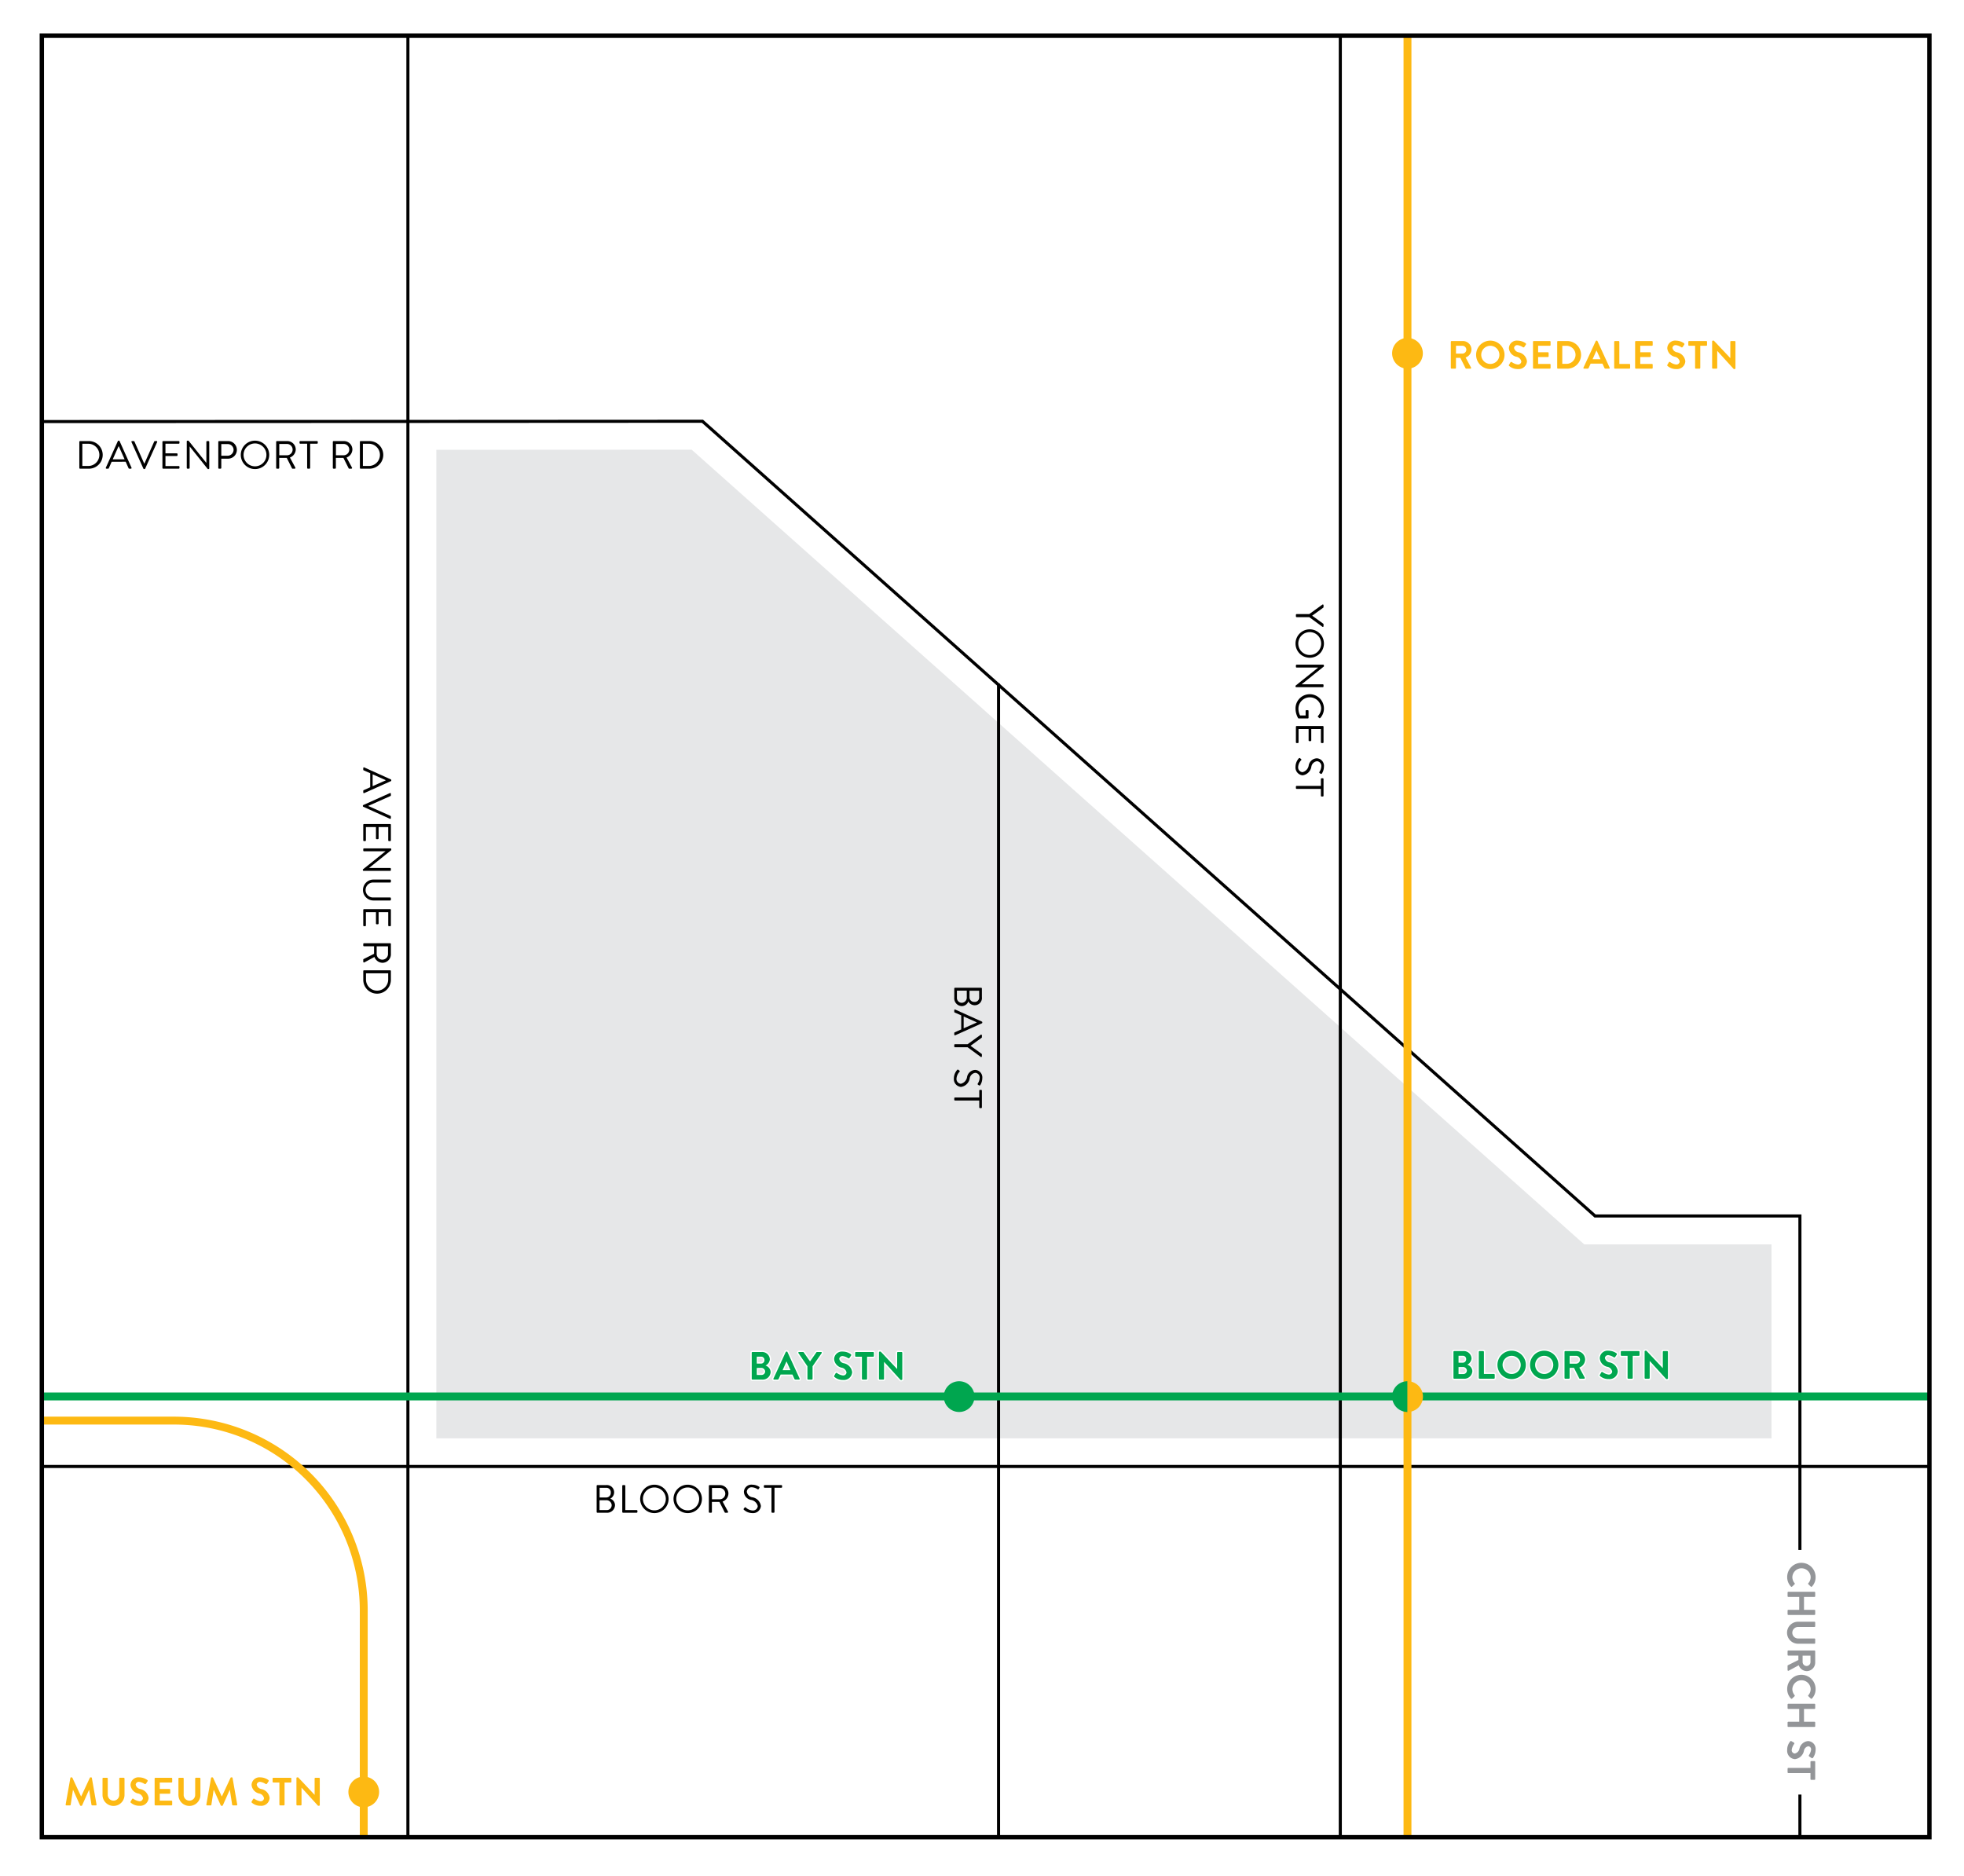 <svg id="823e86db-2738-4c69-b999-295520ead555" data-name="yorkville" xmlns="http://www.w3.org/2000/svg" xmlns:xlink="http://www.w3.org/1999/xlink" viewBox="0 0 224 214"><defs><style>.\32 edfb485-a039-40ec-8b15-306c1fd411a3,.\33 b8cc145-2923-44b0-a7fb-0e39d742f23f,.\38 dddfa35-6047-461f-a999-cd258d070d68,.cab3ea4f-86f7-41fb-9586-389e5b922eaf,.f203fb06-7b7d-41cc-a916-ad9a59d02562,.f319df65-7b91-4a6f-8e8c-93f4fa250690{fill:none;}.\30 1a5b62b-d366-4733-81cd-7bf8fb9e9b95{fill:#e6e7e8;}.\35 e7c2966-ca4b-48b4-b0cc-c192589ae472{clip-path:url(#5678cee5-1990-485c-bd35-c4119616515f);}.\38 dddfa35-6047-461f-a999-cd258d070d68,.f319df65-7b91-4a6f-8e8c-93f4fa250690{stroke:#000;}.\32 edfb485-a039-40ec-8b15-306c1fd411a3,.\38 dddfa35-6047-461f-a999-cd258d070d68,.cab3ea4f-86f7-41fb-9586-389e5b922eaf,.f203fb06-7b7d-41cc-a916-ad9a59d02562{stroke-miterlimit:10;}.\38 dddfa35-6047-461f-a999-cd258d070d68{stroke-width:0.351px;}.baa07198-fb46-4250-9980-29cd0f993d77{fill:#939598;}.f203fb06-7b7d-41cc-a916-ad9a59d02562{stroke:#00a64f;}.cab3ea4f-86f7-41fb-9586-389e5b922eaf,.f203fb06-7b7d-41cc-a916-ad9a59d02562{stroke-width:0.9px;}.cab3ea4f-86f7-41fb-9586-389e5b922eaf{stroke:#fdb913;}.\30 454c92c-88cf-44e2-b02d-95f83ef983bf{fill:#fdb913;}.\39 0b93186-71ae-41d9-9ad7-eaaf9df3e913{fill:#fff;}.\32 edfb485-a039-40ec-8b15-306c1fd411a3{stroke:#fff;stroke-width:0.3px;}.f5ee3cfe-6e9b-4c78-a72f-211c817f0413{fill:#00a64f;}.f319df65-7b91-4a6f-8e8c-93f4fa250690{stroke-width:0.5px;}</style><clipPath id="5678cee5-1990-485c-bd35-c4119616515f"><rect id="a9a4e7f1-4b39-487a-a049-29ea32b453b6" data-name="SVGID" class="3b8cc145-2923-44b0-a7fb-0e39d742f23f" x="4.771" y="4.061" width="215.284" height="205.48"/></clipPath></defs><title>d346-neighbourhood-map-yorkville-01-01</title><polygon class="01a5b62b-d366-4733-81cd-7bf8fb9e9b95" points="49.765 164.052 49.765 51.301 78.884 51.286 180.685 141.924 202.045 141.924 202.045 164.052 49.765 164.052"/><g class="5e7c2966-ca4b-48b4-b0cc-c192589ae472"><polyline class="8dddfa35-6047-461f-a999-cd258d070d68" points="-153.657 9.517 -134.779 9.517 -120.598 4.971 -16.009 4.971 13.412 -1.098 19.618 -1.098"/><path class="baa07198-fb46-4250-9980-29cd0f993d77" d="M21.044-2.295a0.067,0.067,0,0,1,.064-0.068h0.854A1.263,1.263,0,0,1,23.226-1.107,1.265,1.265,0,0,1,21.962.157H21.109A0.067,0.067,0,0,1,21.044.089V-2.295Zm0.875,2.013A0.794,0.794,0,0,0,22.729-1.107a0.794,0.794,0,0,0-.81-0.821H21.508v1.646h0.411Z"/><path class="baa07198-fb46-4250-9980-29cd0f993d77" d="M23.666-2.295a0.071,0.071,0,0,1,.068-0.068h0.342a0.068,0.068,0,0,1,.068.068v1.473a0.518,0.518,0,0,0,.522.547,0.519,0.519,0,0,0,.525-0.544V-2.295a0.069,0.069,0,0,1,.068-0.068H25.603a0.071,0.071,0,0,1,.068.068v1.498A0.989,0.989,0,0,1,24.666.193a0.987,0.987,0,0,1-1.001-.99v-1.498Z"/><path class="baa07198-fb46-4250-9980-29cd0f993d77" d="M26.29-2.295a0.068,0.068,0,0,1,.068-0.068h0.846a0.805,0.805,0,0,1,.807.795,0.81,0.81,0,0,1-.803.811H26.757V0.089a0.071,0.071,0,0,1-.068.068H26.358A0.068,0.068,0,0,1,26.29.089V-2.295Zm0.886,1.098a0.372,0.372,0,0,0,.371-0.375,0.359,0.359,0,0,0-.371-0.349h-0.418v0.724h0.418Z"/><path class="baa07198-fb46-4250-9980-29cd0f993d77" d="M29.533-2.4A1.294,1.294,0,0,1,30.83-1.1,1.288,1.288,0,0,1,29.533.193a1.285,1.285,0,0,1-1.293-1.293A1.291,1.291,0,0,1,29.533-2.4Zm0,2.125A0.83,0.83,0,0,0,30.361-1.1a0.836,0.836,0,0,0-.828-0.832,0.833,0.833,0,0,0-.824.832A0.826,0.826,0,0,0,29.533-.275Z"/><path class="baa07198-fb46-4250-9980-29cd0f993d77" d="M31.3-2.335a0.068,0.068,0,0,1,.068-0.064h0.09l1.498,1.592h0.004v-1.487a0.068,0.068,0,0,1,.068-0.068h0.331a0.071,0.071,0,0,1,.068.068V0.128A0.068,0.068,0,0,1,33.36.193H33.273L31.768-1.46H31.764V0.089a0.068,0.068,0,0,1-.068.068H31.369A0.071,0.071,0,0,1,31.3.089V-2.335Z"/><path class="baa07198-fb46-4250-9980-29cd0f993d77" d="M34.421-1.932H33.871a0.068,0.068,0,0,1-.068-0.068V-2.295a0.068,0.068,0,0,1,.068-0.068h1.573a0.069,0.069,0,0,1,.069.068v0.295a0.069,0.069,0,0,1-.069.068H34.893V0.089a0.071,0.071,0,0,1-.068.068h-0.335A0.071,0.071,0,0,1,34.421.089V-1.932Z"/><path class="baa07198-fb46-4250-9980-29cd0f993d77" d="M36.535-.196l0.13-.223a0.083,0.083,0,0,1,.122-0.025,1.2,1.2,0,0,0,.544.224,0.301,0.301,0,0,0,.328-0.277,0.552,0.552,0,0,0-.457-0.432,0.882,0.882,0,0,1-.678-0.778,0.719,0.719,0,0,1,.811-0.691,1.262,1.262,0,0,1,.72.241,0.09,0.09,0,0,1,.022.119l-0.138.206a0.094,0.094,0,0,1-.126.043,1.176,1.176,0,0,0-.5-0.198,0.288,0.288,0,0,0-.317.252,0.508,0.508,0,0,0,.426.403,0.948,0.948,0,0,1,.752.814A0.761,0.761,0,0,1,37.345.193a1.155,1.155,0,0,1-.792-0.281A0.071,0.071,0,0,1,36.535-.196Z"/><path class="baa07198-fb46-4250-9980-29cd0f993d77" d="M38.972-1.932H38.421A0.068,0.068,0,0,1,38.353-2V-2.295a0.068,0.068,0,0,1,.068-0.068H39.995a0.069,0.069,0,0,1,.069.068v0.295a0.069,0.069,0,0,1-.069.068H39.444V0.089a0.071,0.071,0,0,1-.068.068h-0.335A0.071,0.071,0,0,1,38.972.089V-1.932Z"/><polyline class="8dddfa35-6047-461f-a999-cd258d070d68" points="46.523 -48.812 46.523 85.773 46.523 113.973 46.523 223.298"/><polyline class="8dddfa35-6047-461f-a999-cd258d070d68" points="152.867 -208.726 152.867 67.974 152.867 91.596 152.865 223.298"/></g><path d="M149.32,70.042l1.503-1.085a0.083,0.083,0,0,1,.13.072v0.212a0.093,0.093,0,0,1-.04.071l-1.256.909,1.256,0.91a0.093,0.093,0,0,1,.04.071v0.212a0.083,0.083,0,0,1-.13.072l-1.499-1.099h-1.436a0.089,0.089,0,0,1-.086-0.086v-0.175a0.086,0.086,0,0,1,.086-0.086h1.432Z"/><path d="M150.998,73.394a1.62,1.62,0,1,1-1.625-1.616A1.617,1.617,0,0,1,150.998,73.394Zm-2.926,0a1.306,1.306,0,1,0,1.301-1.301A1.309,1.309,0,0,0,148.072,73.394Z"/><path d="M150.917,75.81a0.084,0.084,0,0,1,.08.086v0.112l-2.529,2.03v0.009h2.399a0.085,0.085,0,0,1,.085.086v0.157a0.088,0.088,0,0,1-.085.085h-3.029a0.084,0.084,0,0,1-.081-0.085V78.21l2.579-2.066V76.139h-2.448a0.086,0.086,0,0,1-.086-0.086V75.896a0.089,0.089,0,0,1,.086-0.086h3.029Z"/><path d="M150.998,80.797a1.581,1.581,0,0,1-.418,1.09,0.088,0.088,0,0,1-.126.004c-0.04-.04-0.085-0.09-0.126-0.126-0.045-.04-0.041-0.067.004-0.117a1.364,1.364,0,0,0,.352-0.855,1.297,1.297,0,0,0-2.593,0,1.7,1.7,0,0,0,.188.811h0.631V81.085a0.082,0.082,0,0,1,.081-0.086h0.167a0.083,0.083,0,0,1,.085.086v0.778a0.084,0.084,0,0,1-.085.081h-1.031a0.113,0.113,0,0,1-.072-0.035,2.228,2.228,0,0,1-.297-1.112A1.62,1.62,0,1,1,150.998,80.797Z"/><path d="M150.868,82.803a0.085,0.085,0,0,1,.085.086v1.773a0.084,0.084,0,0,1-.085.085h-0.13a0.085,0.085,0,0,1-.086-0.085V83.15H149.553v1.292a0.089,0.089,0,0,1-.085.086h-0.131a0.086,0.086,0,0,1-.086-0.086V83.15H148.104v1.513a0.085,0.085,0,0,1-.086.085h-0.13a0.085,0.085,0,0,1-.086-0.085V82.889a0.086,0.086,0,0,1,.086-0.086h2.979Z"/><path d="M148.275,86.479c0.027,0.022.059,0.045,0.086,0.067,0.059,0.045.094,0.095,0.04,0.157a1.247,1.247,0,0,0-.343.761,0.544,0.544,0,0,0,.496.604,0.94,0.94,0,0,0,.711-0.788,0.98,0.98,0,0,1,.932-0.792,0.856,0.856,0,0,1,.801.959,1.479,1.479,0,0,1-.229.77,0.101,0.101,0,0,1-.153.027c-0.027-.019-0.059-0.036-0.085-0.055a0.101,0.101,0,0,1-.041-0.157,1.266,1.266,0,0,0,.207-0.59,0.538,0.538,0,0,0-.495-0.621,0.75,0.75,0,0,0-.635.607,1.171,1.171,0,0,1-.999,1,0.895,0.895,0,0,1-.811-0.973,1.465,1.465,0,0,1,.365-0.95A0.098,0.098,0,0,1,148.275,86.479Z"/><path d="M150.652,89.633v-0.783a0.085,0.085,0,0,1,.086-0.085h0.13a0.085,0.085,0,0,1,.085.085v1.909a0.084,0.084,0,0,1-.085.085h-0.13a0.085,0.085,0,0,1-.086-0.085v-0.783h-2.764a0.089,0.089,0,0,1-.086-0.086v-0.171a0.089,0.089,0,0,1,.086-0.086h2.764Z"/><g class="5e7c2966-ca4b-48b4-b0cc-c192589ae472"><polyline class="8dddfa35-6047-461f-a999-cd258d070d68" points="-134.178 167.257 66.293 167.257 89.392 167.257 332.992 167.257"/></g><path d="M68.05,169.466a0.086,0.086,0,0,1,.086-0.085h0.985a0.824,0.824,0,0,1,.481,1.548,0.796,0.796,0,0,1,.541.734,0.893,0.893,0,0,1-.981.869H68.136a0.086,0.086,0,0,1-.086-0.085v-2.98Zm1.148,2.764a0.554,0.554,0,0,0,.566-0.571,0.597,0.597,0,0,0-.644-0.554H68.379v1.125H69.199Zm-0.077-1.436a0.521,0.521,0,0,0,.54-0.563,0.499,0.499,0,0,0-.54-0.54h-0.733v1.103h0.733Z"/><path d="M70.971,169.466a0.086,0.086,0,0,1,.086-0.085h0.175a0.088,0.088,0,0,1,.086.085v2.764h1.297a0.086,0.086,0,0,1,.085.086v0.13a0.085,0.085,0,0,1-.085.085H71.057a0.086,0.086,0,0,1-.086-0.085v-2.98Z"/><path d="M74.63,169.336a1.62,1.62,0,1,1-1.616,1.625A1.617,1.617,0,0,1,74.63,169.336Zm0,2.926a1.305,1.305,0,1,0-1.301-1.301A1.309,1.309,0,0,0,74.63,172.262Z"/><path d="M78.432,169.336a1.62,1.62,0,1,1-1.616,1.625A1.617,1.617,0,0,1,78.432,169.336Zm0,2.926a1.305,1.305,0,1,0-1.301-1.301A1.309,1.309,0,0,0,78.432,172.262Z"/><path d="M80.848,169.466a0.086,0.086,0,0,1,.086-0.085h1.166a0.967,0.967,0,0,1,.98.959,1.005,1.005,0,0,1-.666.918l0.617,1.144a0.085,0.085,0,0,1-.077.13H82.725a0.076,0.076,0,0,1-.071-0.041l-0.6-1.193H81.195v1.148a0.088,0.088,0,0,1-.086.085h-0.175a0.086,0.086,0,0,1-.086-0.085v-2.98Zm1.229,1.535a0.646,0.646,0,1,0,0-1.292h-0.874v1.292h0.874Z"/><path d="M84.835,172.059c0.022-.027.045-0.059,0.067-0.085,0.045-.059.095-0.095,0.157-0.041a1.244,1.244,0,0,0,.761.342,0.543,0.543,0,0,0,.604-0.496,0.94,0.94,0,0,0-.788-0.711,0.98,0.98,0,0,1-.792-0.932,0.857,0.857,0,0,1,.959-0.801,1.474,1.474,0,0,1,.77.229,0.1,0.1,0,0,1,.027.153c-0.019.027-.036,0.059-0.055,0.085a0.101,0.101,0,0,1-.157.041,1.266,1.266,0,0,0-.59-0.207,0.537,0.537,0,0,0-.621.495,0.75,0.75,0,0,0,.607.635,1.171,1.171,0,0,1,1,1,0.895,0.895,0,0,1-.973.81,1.468,1.468,0,0,1-.95-0.365A0.099,0.099,0,0,1,84.835,172.059Z"/><path d="M87.99,169.683h-0.783a0.086,0.086,0,0,1-.085-0.086v-0.13a0.085,0.085,0,0,1,.085-0.085H89.116a0.085,0.085,0,0,1,.085.085v0.13a0.085,0.085,0,0,1-.085.086h-0.783v2.764a0.089,0.089,0,0,1-.086.085h-0.171a0.089,0.089,0,0,1-.086-0.085v-2.764Z"/><g class="5e7c2966-ca4b-48b4-b0cc-c192589ae472"><line class="8dddfa35-6047-461f-a999-cd258d070d68" x1="205.285" y1="204.674" x2="205.285" y2="223.298"/><polyline class="8dddfa35-6047-461f-a999-cd258d070d68" points="-106.193 -43.479 -55.792 -43.479 -37.814 -13.893 -33.207 -13.96 -33.207 4.97 4.199 48.08 7.393 48.079 43.593 48.065 80.117 48.046 181.919 138.684 205.285 138.684 205.285 176.774"/></g><path d="M9.048,50.391a0.085,0.085,0,0,1,.081-0.085h1.009a1.575,1.575,0,1,1,0,3.151H9.129a0.085,0.085,0,0,1-.081-0.085v-2.98Zm1.018,2.755a1.267,1.267,0,1,0,0-2.534H9.39v2.534h0.676Z"/><path d="M12.073,53.339l1.368-3.029a0.081,0.081,0,0,1,.076-0.049H13.562a0.082,0.082,0,0,1,.077.049l1.359,3.029a0.08,0.08,0,0,1-.077.117H14.742a0.082,0.082,0,0,1-.076-0.049l-0.333-.743H12.734l-0.328.743a0.083,0.083,0,0,1-.077.049H12.149A0.079,0.079,0,0,1,12.073,53.339Zm2.138-.954c-0.221-.491-0.437-0.986-0.657-1.477H13.517l-0.657,1.477h1.351Z"/><path d="M14.997,50.423a0.08,0.08,0,0,1,.077-0.117h0.18a0.082,0.082,0,0,1,.076.049l1.121,2.521h0.019l1.12-2.521a0.089,0.089,0,0,1,.077-0.049h0.18a0.079,0.079,0,0,1,.076.117l-1.368,3.029a0.085,0.085,0,0,1-.076.049H16.433a0.092,0.092,0,0,1-.077-0.049Z"/><path d="M18.525,50.391a0.086,0.086,0,0,1,.086-0.085h1.773a0.085,0.085,0,0,1,.085.085v0.13a0.085,0.085,0,0,1-.085.086h-1.513v1.098h1.292a0.089,0.089,0,0,1,.086.085V51.921a0.086,0.086,0,0,1-.086.086h-1.292v1.147h1.513a0.085,0.085,0,0,1,.085.085v0.131a0.085,0.085,0,0,1-.085.085H18.611a0.086,0.086,0,0,1-.086-0.085v-2.98Z"/><path d="M21.301,50.341a0.085,0.085,0,0,1,.086-0.081h0.112l2.03,2.53h0.009V50.391a0.086,0.086,0,0,1,.086-0.085h0.157a0.088,0.088,0,0,1,.085.085v3.029a0.084,0.084,0,0,1-.085.081H23.701L21.634,50.922H21.63v2.449a0.086,0.086,0,0,1-.086.085H21.387a0.089,0.089,0,0,1-.086-0.085v-3.029Z"/><path d="M24.897,50.391a0.086,0.086,0,0,1,.086-0.085H25.977a1.004,1.004,0,1,1,.005,2.007H25.239v1.058a0.088,0.088,0,0,1-.085.085h-0.171a0.086,0.086,0,0,1-.086-0.085v-2.98Zm1.058,1.589a0.688,0.688,0,0,0,.685-0.688,0.665,0.665,0,0,0-.685-0.644H25.239v1.333h0.716Z"/><path d="M29.079,50.26a1.62,1.62,0,1,1-1.616,1.625A1.617,1.617,0,0,1,29.079,50.26Zm0,2.926A1.305,1.305,0,1,0,27.778,51.885,1.309,1.309,0,0,0,29.079,53.186Z"/><path d="M31.499,50.391a0.086,0.086,0,0,1,.086-0.085h1.166a0.967,0.967,0,0,1,.98.959,1.005,1.005,0,0,1-.666.918l0.617,1.144a0.085,0.085,0,0,1-.077.13H33.375a0.076,0.076,0,0,1-.071-0.041L32.705,52.223H31.845v1.148a0.088,0.088,0,0,1-.086.085h-0.175a0.086,0.086,0,0,1-.086-0.085v-2.98ZM32.728,51.926a0.646,0.646,0,1,0,0-1.292H31.854v1.292h0.874Z"/><path d="M35.031,50.607h-0.783a0.086,0.086,0,0,1-.085-0.086V50.391a0.085,0.085,0,0,1,.085-0.085h1.909a0.085,0.085,0,0,1,.085.085v0.13a0.085,0.085,0,0,1-.085.086h-0.783v2.764a0.089,0.089,0,0,1-.086.085h-0.171a0.089,0.089,0,0,1-.086-0.085V50.607Z"/><path d="M37.96,50.391a0.086,0.086,0,0,1,.086-0.085h1.166a0.967,0.967,0,0,1,.98.959,1.005,1.005,0,0,1-.666.918L40.144,53.326a0.085,0.085,0,0,1-.077.13H39.837a0.076,0.076,0,0,1-.071-0.041L39.166,52.223H38.307v1.148a0.088,0.088,0,0,1-.085.085H38.046a0.086,0.086,0,0,1-.086-0.085v-2.98Zm1.229,1.535a0.646,0.646,0,1,0,0-1.292h-0.874v1.292h0.874Z"/><path d="M41.047,50.391a0.085,0.085,0,0,1,.081-0.085h1.009a1.575,1.575,0,1,1,0,3.151H41.128a0.085,0.085,0,0,1-.081-0.085v-2.98Zm1.018,2.755a1.267,1.267,0,1,0,0-2.534H41.389v2.534h0.676Z"/><g class="5e7c2966-ca4b-48b4-b0cc-c192589ae472"><polyline class="8dddfa35-6047-461f-a999-cd258d070d68" points="113.888 77.967 113.888 110.623 113.888 127.374 113.888 223.298"/></g><path d="M111.903,112.659a0.085,0.085,0,0,1,.085.086v0.985a0.824,0.824,0,0,1-1.548.481,0.795,0.795,0,0,1-.733.541,0.893,0.893,0,0,1-.869-0.981v-1.026a0.086,0.086,0,0,1,.086-0.086h2.979Zm-2.764,1.148a0.554,0.554,0,0,0,.571.566,0.596,0.596,0,0,0,.554-0.644v-0.742h-1.125v0.819Zm1.436-.077a0.521,0.521,0,0,0,.563.54,0.498,0.498,0,0,0,.539-0.54v-0.733h-1.103v0.733Z"/><path d="M108.955,115.148l3.029,1.368a0.08,0.08,0,0,1,.049.076v0.045a0.08,0.08,0,0,1-.049.077l-3.029,1.359a0.08,0.08,0,0,1-.117-0.077V117.817a0.084,0.084,0,0,1,.049-0.076l0.743-.333v-1.599l-0.743-.328a0.084,0.084,0,0,1-.049-0.077v-0.18A0.079,0.079,0,0,1,108.955,115.148Zm0.954,2.138c0.491-.221.985-0.437,1.477-0.657v-0.036l-1.477-.657v1.351Z"/><path d="M110.355,119.098l1.503-1.085a0.083,0.083,0,0,1,.13.072v0.212a0.093,0.093,0,0,1-.04.071l-1.256.909,1.256,0.91a0.093,0.093,0,0,1,.04.071v0.212a0.083,0.083,0,0,1-.13.072l-1.499-1.099h-1.436a0.089,0.089,0,0,1-.086-0.086v-0.175a0.086,0.086,0,0,1,.086-0.086H110.355Z"/><path d="M109.31,122.019c0.027,0.022.059,0.045,0.086,0.067,0.059,0.045.094,0.095,0.04,0.157a1.247,1.247,0,0,0-.343.761,0.544,0.544,0,0,0,.496.604,0.94,0.94,0,0,0,.711-0.788,0.98,0.98,0,0,1,.932-0.792,0.856,0.856,0,0,1,.801.959,1.479,1.479,0,0,1-.229.77,0.101,0.101,0,0,1-.153.027c-0.027-.019-0.059-0.036-0.085-0.055a0.101,0.101,0,0,1-.041-0.157,1.266,1.266,0,0,0,.207-0.59,0.538,0.538,0,0,0-.495-0.621,0.75,0.75,0,0,0-.635.607,1.171,1.171,0,0,1-.999,1,0.895,0.895,0,0,1-.811-0.973,1.465,1.465,0,0,1,.365-0.95A0.098,0.098,0,0,1,109.31,122.019Z"/><path d="M111.687,125.173v-0.783a0.085,0.085,0,0,1,.086-0.085h0.13a0.085,0.085,0,0,1,.085.085v1.909a0.084,0.084,0,0,1-.085.085h-0.13a0.085,0.085,0,0,1-.086-0.085v-0.783h-2.764a0.089,0.089,0,0,1-.086-0.086v-0.171a0.089,0.089,0,0,1,.086-0.086H111.687Z"/><path d="M41.548,87.528l3.029,1.368a0.081,0.081,0,0,1,.049.076v0.045a0.082,0.082,0,0,1-.049.077l-3.029,1.359a0.08,0.08,0,0,1-.117-0.077V90.197A0.082,0.082,0,0,1,41.48,90.121l0.743-.333V88.189L41.48,87.861a0.083,0.083,0,0,1-.049-0.077V87.604A0.079,0.079,0,0,1,41.548,87.528Zm0.953,2.138c0.491-.221.986-0.437,1.477-0.657V88.972l-1.477-.657v1.351Z"/><path d="M44.464,90.457a0.08,0.08,0,0,1,.117.077v0.18a0.084,0.084,0,0,1-.049.076L42.011,91.911v0.019l2.521,1.12a0.09,0.09,0,0,1,.049.077v0.18a0.079,0.079,0,0,1-.117.076L41.435,92.014a0.084,0.084,0,0,1-.049-0.076V91.893a0.09,0.09,0,0,1,.049-0.077Z"/><path d="M44.496,93.985a0.086,0.086,0,0,1,.086.086v1.773a0.085,0.085,0,0,1-.086.085H44.366a0.085,0.085,0,0,1-.086-0.085v-1.513H43.181v1.292a0.089,0.089,0,0,1-.085.086H42.966a0.085,0.085,0,0,1-.086-0.086v-1.292H41.732v1.513a0.084,0.084,0,0,1-.085.085H41.516a0.084,0.084,0,0,1-.085-0.085V94.071a0.085,0.085,0,0,1,.085-0.086h2.979Z"/><path d="M44.545,96.761a0.084,0.084,0,0,1,.081.086v0.112l-2.529,2.03v0.009h2.398a0.086,0.086,0,0,1,.086.086v0.157a0.089,0.089,0,0,1-.086.086h-3.029a0.084,0.084,0,0,1-.08-0.086V99.161l2.578-2.066V97.09H41.516a0.085,0.085,0,0,1-.085-0.086V96.847a0.089,0.089,0,0,1,.085-0.086h3.029Z"/><path d="M44.496,100.317a0.089,0.089,0,0,1,.086.085v0.171a0.086,0.086,0,0,1-.086.086h-1.877a0.853,0.853,0,1,0-.009,1.701h1.886a0.086,0.086,0,0,1,.086.086v0.171a0.089,0.089,0,0,1-.086.086h-1.904a1.193,1.193,0,1,1,0-2.386h1.904Z"/><path d="M44.496,103.691a0.086,0.086,0,0,1,.086.086v1.773a0.085,0.085,0,0,1-.086.085H44.366a0.085,0.085,0,0,1-.086-0.085v-1.513H43.181v1.292a0.089,0.089,0,0,1-.085.086H42.966a0.085,0.085,0,0,1-.086-0.086v-1.292H41.732v1.513a0.084,0.084,0,0,1-.085.085H41.516a0.084,0.084,0,0,1-.085-0.085V103.777a0.085,0.085,0,0,1,.085-0.086h2.979Z"/><path d="M44.496,107.579a0.086,0.086,0,0,1,.086.086v1.166a0.967,0.967,0,0,1-.959.98,1.005,1.005,0,0,1-.918-0.666l-1.144.617a0.085,0.085,0,0,1-.13-0.077v-0.229a0.075,0.075,0,0,1,.04-0.071l1.192-.6v-0.859H41.516a0.088,0.088,0,0,1-.085-0.086v-0.175a0.085,0.085,0,0,1,.085-0.086h2.979Zm-1.535,1.229a0.646,0.646,0,1,0,1.293,0v-0.874h-1.293v0.874Z"/><path d="M44.496,110.666a0.085,0.085,0,0,1,.086.081v1.009a1.575,1.575,0,1,1-3.15,0v-1.009a0.084,0.084,0,0,1,.085-0.081h2.979Zm-2.754,1.018a1.267,1.267,0,1,0,2.533,0v-0.676h-2.533v0.676Z"/><path class="baa07198-fb46-4250-9980-29cd0f993d77" d="M207.074,179.865a1.529,1.529,0,0,1-.418,1.09,0.085,0.085,0,0,1-.127.004l-0.283-.274a0.072,0.072,0,0,1,0-.112,1.069,1.069,0,0,0,.266-0.693,1.045,1.045,0,0,0-2.089.005,1.08,1.08,0,0,0,.257.688,0.083,0.083,0,0,1,0,.112l-0.288.279a0.086,0.086,0,0,1-.122-0.005,1.543,1.543,0,0,1-.436-1.094A1.62,1.62,0,1,1,207.074,179.865Z"/><path class="baa07198-fb46-4250-9980-29cd0f993d77" d="M206.943,181.548a0.089,0.089,0,0,1,.086.086v0.419a0.086,0.086,0,0,1-.086.085h-1.192v1.468h1.192a0.086,0.086,0,0,1,.086.086v0.414a0.089,0.089,0,0,1-.086.085h-2.979a0.088,0.088,0,0,1-.085-0.085v-0.414a0.085,0.085,0,0,1,.085-0.086h1.243v-1.468h-1.243a0.085,0.085,0,0,1-.085-0.085v-0.419a0.089,0.089,0,0,1,.085-0.086h2.979Z"/><path class="baa07198-fb46-4250-9980-29cd0f993d77" d="M206.943,184.963a0.089,0.089,0,0,1,.086.086v0.428a0.085,0.085,0,0,1-.086.085H205.102a0.656,0.656,0,1,0-.005,1.311h1.846a0.086,0.086,0,0,1,.086.085v0.428a0.089,0.089,0,0,1-.086.086h-1.872a1.254,1.254,0,0,1,0-2.508h1.872Z"/><path class="baa07198-fb46-4250-9980-29cd0f993d77" d="M206.943,188.243a0.086,0.086,0,0,1,.086.086v1.287a0.975,0.975,0,0,1-.968.981,0.994,0.994,0,0,1-.909-0.666l-1.144.616a0.084,0.084,0,0,1-.13-0.076v-0.473a0.078,0.078,0,0,1,.04-0.072l1.192-.599v-0.499h-1.147a0.089,0.089,0,0,1-.085-0.086v-0.414a0.085,0.085,0,0,1,.085-0.086h2.979Zm-1.35,1.324a0.458,0.458,0,0,0,.459.445,0.448,0.448,0,0,0,.437-0.445v-0.734h-0.896V189.567Z"/><path class="baa07198-fb46-4250-9980-29cd0f993d77" d="M207.074,192.635a1.529,1.529,0,0,1-.418,1.09,0.085,0.085,0,0,1-.127.004l-0.283-.274a0.072,0.072,0,0,1,0-.112,1.069,1.069,0,0,0,.266-0.693,1.045,1.045,0,0,0-2.089.005,1.08,1.08,0,0,0,.257.688,0.083,0.083,0,0,1,0,.112l-0.288.279a0.086,0.086,0,0,1-.122-0.005,1.543,1.543,0,0,1-.436-1.094A1.62,1.62,0,1,1,207.074,192.635Z"/><path class="baa07198-fb46-4250-9980-29cd0f993d77" d="M206.943,194.318a0.089,0.089,0,0,1,.086.086v0.419a0.086,0.086,0,0,1-.086.085h-1.192v1.468h1.192a0.086,0.086,0,0,1,.086.086v0.414a0.089,0.089,0,0,1-.086.085h-2.979a0.088,0.088,0,0,1-.085-0.085v-0.414a0.085,0.085,0,0,1,.085-0.086h1.243v-1.468h-1.243a0.085,0.085,0,0,1-.085-0.085V194.404a0.089,0.089,0,0,1,.085-0.086h2.979Z"/><path class="baa07198-fb46-4250-9980-29cd0f993d77" d="M204.319,198.589l0.279,0.162a0.105,0.105,0,0,1,.032.153,1.491,1.491,0,0,0-.279.68,0.376,0.376,0,0,0,.346.41,0.69,0.69,0,0,0,.541-0.572,1.099,1.099,0,0,1,.972-0.846,0.898,0.898,0,0,1,.864,1.013,1.598,1.598,0,0,1-.301.9,0.112,0.112,0,0,1-.149.026l-0.257-.171a0.118,0.118,0,0,1-.054-0.157,1.482,1.482,0,0,0,.247-0.626,0.358,0.358,0,0,0-.314-0.396,0.634,0.634,0,0,0-.504.531,1.188,1.188,0,0,1-1.018.941,0.951,0.951,0,0,1-.891-1.035,1.45,1.45,0,0,1,.351-0.99A0.089,0.089,0,0,1,204.319,198.589Z"/><path class="baa07198-fb46-4250-9980-29cd0f993d77" d="M206.489,201.635v-0.688a0.085,0.085,0,0,1,.085-0.086h0.369a0.086,0.086,0,0,1,.086.086v1.967a0.086,0.086,0,0,1-.086.085H206.574a0.085,0.085,0,0,1-.085-0.085v-0.688h-2.525a0.089,0.089,0,0,1-.085-0.086v-0.419a0.088,0.088,0,0,1,.085-0.085h2.525Z"/><g class="5e7c2966-ca4b-48b4-b0cc-c192589ae472"><line class="f203fb06-7b7d-41cc-a916-ad9a59d02562" x1="-434.707" y1="159.269" x2="333.293" y2="159.269"/><path class="cab3ea4f-86f7-41fb-9586-389e5b922eaf" d="M-159.509-208.726v38.404a21.631,21.631,0,0,0,21.6,21.574l17.076-.02a21.632,21.632,0,0,1,21.6,21.574v267.619a21.664,21.664,0,0,0,21.6,21.6h97.52a21.663,21.663,0,0,1,21.6,21.6v39.673"/></g><g class="5e7c2966-ca4b-48b4-b0cc-c192589ae472"><line class="cab3ea4f-86f7-41fb-9586-389e5b922eaf" x1="160.528" y1="-208.726" x2="160.527" y2="223.298"/></g><path class="0454c92c-88cf-44e2-b02d-95f83ef983bf" d="M8.025,202.784a0.076,0.076,0,0,1,.081-0.067H8.178a0.082,0.082,0,0,1,.076.045l0.99,2.125H9.258l0.99-2.125a0.078,0.078,0,0,1,.076-0.045h0.072a0.076,0.076,0,0,1,.081.067l0.531,3.025a0.078,0.078,0,0,1-.081.104H10.519a0.098,0.098,0,0,1-.086-0.067l-0.266-1.706H10.154l-0.787,1.769a0.078,0.078,0,0,1-.077.049H9.208a0.081,0.081,0,0,1-.076-0.049l-0.797-1.769H8.322L8.061,205.845a0.088,0.088,0,0,1-.081.067H7.575a0.083,0.083,0,0,1-.086-0.104Z"/><path class="0454c92c-88cf-44e2-b02d-95f83ef983bf" d="M11.692,202.847a0.089,0.089,0,0,1,.086-0.085h0.428a0.085,0.085,0,0,1,.085.085v1.841a0.656,0.656,0,1,0,1.311.004v-1.846a0.085,0.085,0,0,1,.085-0.085h0.428a0.089,0.089,0,0,1,.086.085v1.873a1.254,1.254,0,0,1-2.508,0v-1.873Z"/><path class="0454c92c-88cf-44e2-b02d-95f83ef983bf" d="M14.9,205.471l0.162-.279a0.105,0.105,0,0,1,.153-0.032,1.491,1.491,0,0,0,.68.279,0.376,0.376,0,0,0,.41-0.347,0.69,0.69,0,0,0-.572-0.54,1.1,1.1,0,0,1-.846-0.972,0.899,0.899,0,0,1,1.013-.864,1.59,1.59,0,0,1,.9.301,0.111,0.111,0,0,1,.026.149l-0.171.256a0.118,0.118,0,0,1-.157.054,1.481,1.481,0,0,0-.626-0.248,0.359,0.359,0,0,0-.396.315,0.633,0.633,0,0,0,.531.504,1.188,1.188,0,0,1,.941,1.018,0.951,0.951,0,0,1-1.035.891,1.447,1.447,0,0,1-.99-0.351A0.089,0.089,0,0,1,14.9,205.471Z"/><path class="0454c92c-88cf-44e2-b02d-95f83ef983bf" d="M17.636,202.847a0.086,0.086,0,0,1,.086-0.085h1.832a0.086,0.086,0,0,1,.086.085V203.216a0.086,0.086,0,0,1-.086.085h-1.332v0.738h1.111a0.089,0.089,0,0,1,.086.085v0.374a0.086,0.086,0,0,1-.086.085H18.222v0.788h1.332a0.086,0.086,0,0,1,.086.085v0.369a0.086,0.086,0,0,1-.086.085h-1.832a0.086,0.086,0,0,1-.086-0.085v-2.98Z"/><path class="0454c92c-88cf-44e2-b02d-95f83ef983bf" d="M20.35,202.847a0.089,0.089,0,0,1,.086-0.085h0.428a0.085,0.085,0,0,1,.085.085v1.841a0.656,0.656,0,1,0,1.311.004v-1.846a0.085,0.085,0,0,1,.085-0.085h0.428a0.089,0.089,0,0,1,.086.085v1.873a1.254,1.254,0,0,1-2.508,0v-1.873Z"/><path class="0454c92c-88cf-44e2-b02d-95f83ef983bf" d="M24.072,202.784a0.076,0.076,0,0,1,.081-0.067h0.072a0.082,0.082,0,0,1,.076.045l0.99,2.125h0.014l0.99-2.125a0.078,0.078,0,0,1,.076-0.045h0.072a0.076,0.076,0,0,1,.081.067l0.531,3.025a0.078,0.078,0,0,1-.081.104H26.566a0.098,0.098,0,0,1-.086-0.067l-0.266-1.706H26.201l-0.787,1.769a0.078,0.078,0,0,1-.077.049H25.255a0.081,0.081,0,0,1-.076-0.049l-0.797-1.769H24.369l-0.261,1.706a0.088,0.088,0,0,1-.081.067H23.622a0.083,0.083,0,0,1-.086-0.104Z"/><path class="0454c92c-88cf-44e2-b02d-95f83ef983bf" d="M28.706,205.471l0.162-.279a0.105,0.105,0,0,1,.153-0.032,1.491,1.491,0,0,0,.68.279,0.376,0.376,0,0,0,.41-0.347,0.69,0.69,0,0,0-.572-0.54,1.1,1.1,0,0,1-.846-0.972,0.899,0.899,0,0,1,1.013-.864,1.59,1.59,0,0,1,.9.301,0.111,0.111,0,0,1,.026.149l-0.171.256a0.118,0.118,0,0,1-.157.054,1.481,1.481,0,0,0-.626-0.248,0.359,0.359,0,0,0-.396.315,0.633,0.633,0,0,0,.531.504,1.188,1.188,0,0,1,.941,1.018,0.951,0.951,0,0,1-1.035.891,1.447,1.447,0,0,1-.99-0.351A0.089,0.089,0,0,1,28.706,205.471Z"/><path class="0454c92c-88cf-44e2-b02d-95f83ef983bf" d="M31.866,203.301H31.177a0.086,0.086,0,0,1-.086-0.085v-0.369a0.086,0.086,0,0,1,.086-0.085H33.144a0.085,0.085,0,0,1,.085.085V203.216a0.085,0.085,0,0,1-.085.085H32.456v2.525a0.089,0.089,0,0,1-.086.085H31.951a0.088,0.088,0,0,1-.085-0.085v-2.525Z"/><path class="0454c92c-88cf-44e2-b02d-95f83ef983bf" d="M33.809,202.798a0.085,0.085,0,0,1,.086-0.081h0.112l1.873,1.989h0.004v-1.859a0.086,0.086,0,0,1,.086-0.085h0.414a0.089,0.089,0,0,1,.086.085v3.029a0.085,0.085,0,0,1-.086.081h-0.108L34.395,203.891H34.39v1.936a0.086,0.086,0,0,1-.086.085H33.895a0.089,0.089,0,0,1-.086-0.085v-3.029Z"/><path class="90b93186-71ae-41d9-9ad7-eaaf9df3e913" d="M165.47,38.982a0.086,0.086,0,0,1,.086-0.085h1.287a0.975,0.975,0,0,1,.981.968,0.993,0.993,0,0,1-.666.909l0.616,1.144a0.085,0.085,0,0,1-.076.13H167.226a0.079,0.079,0,0,1-.072-0.041l-0.599-1.193h-0.499v1.148a0.089,0.089,0,0,1-.086.085h-0.414a0.086,0.086,0,0,1-.086-0.085v-2.98Zm1.324,1.351a0.458,0.458,0,0,0,.445-0.459,0.448,0.448,0,0,0-.445-0.437H166.06v0.896h0.734Z"/><path class="90b93186-71ae-41d9-9ad7-eaaf9df3e913" d="M169.971,38.852a1.62,1.62,0,1,1-1.616,1.625A1.617,1.617,0,0,1,169.971,38.852Zm0,2.656a1.035,1.035,0,1,0-1.031-1.031A1.037,1.037,0,0,0,169.971,41.507Z"/><path class="90b93186-71ae-41d9-9ad7-eaaf9df3e913" d="M172.108,41.607l0.162-.279a0.105,0.105,0,0,1,.153-0.032,1.491,1.491,0,0,0,.68.279,0.376,0.376,0,0,0,.41-0.347,0.69,0.69,0,0,0-.572-0.54,1.101,1.101,0,0,1-.846-0.972,0.899,0.899,0,0,1,1.013-.864,1.59,1.59,0,0,1,.9.301,0.111,0.111,0,0,1,.026.149l-0.171.256a0.118,0.118,0,0,1-.157.054,1.481,1.481,0,0,0-.626-0.248,0.359,0.359,0,0,0-.396.315,0.633,0.633,0,0,0,.531.504,1.188,1.188,0,0,1,.941,1.018,0.951,0.951,0,0,1-1.035.891,1.447,1.447,0,0,1-.99-0.351A0.089,0.089,0,0,1,172.108,41.607Z"/><path class="90b93186-71ae-41d9-9ad7-eaaf9df3e913" d="M174.843,38.982a0.086,0.086,0,0,1,.086-0.085h1.832a0.086,0.086,0,0,1,.086.085v0.369a0.086,0.086,0,0,1-.086.085h-1.332v0.738h1.111a0.089,0.089,0,0,1,.086.085v0.374a0.086,0.086,0,0,1-.086.085h-1.111v0.788h1.332a0.086,0.086,0,0,1,.086.085v0.369a0.086,0.086,0,0,1-.086.085h-1.832a0.086,0.086,0,0,1-.086-0.085v-2.98Z"/><path class="90b93186-71ae-41d9-9ad7-eaaf9df3e913" d="M177.602,38.982a0.085,0.085,0,0,1,.081-0.085h1.067a1.575,1.575,0,1,1,0,3.151h-1.067a0.085,0.085,0,0,1-.081-0.085v-2.98Zm1.095,2.516a1.029,1.029,0,0,0,0-2.057h-0.514v2.057h0.514Z"/><path class="90b93186-71ae-41d9-9ad7-eaaf9df3e913" d="M180.599,41.93l1.4-3.029a0.079,0.079,0,0,1,.076-0.049h0.045a0.076,0.076,0,0,1,.076.049l1.387,3.029a0.079,0.079,0,0,1-.076.117h-0.392a0.13,0.13,0,0,1-.131-0.09l-0.221-.486h-1.346l-0.221.486a0.135,0.135,0,0,1-.131.09h-0.392A0.079,0.079,0,0,1,180.599,41.93Zm1.944-.959-0.45-.99h-0.014l-0.44.99h0.904Z"/><path class="90b93186-71ae-41d9-9ad7-eaaf9df3e913" d="M184.104,38.982a0.086,0.086,0,0,1,.086-0.085H184.604a0.089,0.089,0,0,1,.086.085v2.525h1.147a0.086,0.086,0,0,1,.086.085v0.369a0.086,0.086,0,0,1-.086.085h-1.647a0.086,0.086,0,0,1-.086-0.085v-2.98Z"/><path class="90b93186-71ae-41d9-9ad7-eaaf9df3e913" d="M186.49,38.982a0.086,0.086,0,0,1,.086-0.085h1.832a0.086,0.086,0,0,1,.086.085v0.369a0.086,0.086,0,0,1-.086.085h-1.332v0.738H188.187a0.089,0.089,0,0,1,.086.085v0.374a0.086,0.086,0,0,1-.086.085h-1.111v0.788h1.332a0.086,0.086,0,0,1,.086.085v0.369a0.086,0.086,0,0,1-.086.085h-1.832a0.086,0.086,0,0,1-.086-0.085v-2.98Z"/><path class="90b93186-71ae-41d9-9ad7-eaaf9df3e913" d="M190.17,41.607l0.162-.279a0.105,0.105,0,0,1,.153-0.032,1.491,1.491,0,0,0,.68.279,0.376,0.376,0,0,0,.41-0.347,0.69,0.69,0,0,0-.572-0.54,1.101,1.101,0,0,1-.846-0.972,0.899,0.899,0,0,1,1.013-.864,1.59,1.59,0,0,1,.9.301,0.111,0.111,0,0,1,.026.149l-0.171.256a0.118,0.118,0,0,1-.157.054,1.481,1.481,0,0,0-.626-0.248,0.359,0.359,0,0,0-.396.315,0.633,0.633,0,0,0,.531.504,1.188,1.188,0,0,1,.941,1.018,0.951,0.951,0,0,1-1.035.891,1.447,1.447,0,0,1-.99-0.351A0.089,0.089,0,0,1,190.17,41.607Z"/><path class="90b93186-71ae-41d9-9ad7-eaaf9df3e913" d="M193.331,39.437h-0.688a0.086,0.086,0,0,1-.086-0.085V38.982a0.086,0.086,0,0,1,.086-0.085h1.967a0.085,0.085,0,0,1,.085.085v0.369a0.085,0.085,0,0,1-.085.085h-0.688v2.525a0.089,0.089,0,0,1-.086.085H193.416a0.088,0.088,0,0,1-.085-0.085V39.437Z"/><path class="90b93186-71ae-41d9-9ad7-eaaf9df3e913" d="M195.273,38.933a0.085,0.085,0,0,1,.086-0.081h0.112l1.873,1.989h0.004V38.982a0.086,0.086,0,0,1,.086-0.085h0.414a0.089,0.089,0,0,1,.086.085v3.029a0.085,0.085,0,0,1-.086.081h-0.108l-1.881-2.066H195.854v1.936a0.086,0.086,0,0,1-.086.085h-0.409a0.089,0.089,0,0,1-.086-0.085v-3.029Z"/><g class="5e7c2966-ca4b-48b4-b0cc-c192589ae472"><path class="2edfb485-a039-40ec-8b15-306c1fd411a3" d="M166.059,40.333v-0.896h0.734a0.448,0.448,0,0,1,.445.437,0.458,0.458,0,0,1-.445.459h-0.734Zm-0.589,1.629a0.086,0.086,0,0,0,.085.086h0.415a0.089,0.089,0,0,0,.085-0.086v-1.147h0.499l0.599,1.192a0.077,0.077,0,0,0,.072.041h0.473a0.086,0.086,0,0,0,.076-0.131l-0.617-1.143a0.993,0.993,0,0,0,.667-0.909,0.976,0.976,0,0,0-.981-0.968h-1.288a0.086,0.086,0,0,0-.085.086v2.979Z"/><path class="2edfb485-a039-40ec-8b15-306c1fd411a3" d="M168.94,40.477a1.033,1.033,0,1,1,1.03,1.031A1.041,1.041,0,0,1,168.94,40.477Zm-0.585,0a1.618,1.618,0,1,0,1.615-1.624A1.606,1.606,0,0,0,168.355,40.477Z"/><path class="2edfb485-a039-40ec-8b15-306c1fd411a3" d="M172.13,41.741a1.45,1.45,0,0,0,.99.351,0.95,0.95,0,0,0,1.035-.891,1.187,1.187,0,0,0-.941-1.017,0.633,0.633,0,0,1-.531-0.504,0.359,0.359,0,0,1,.396-0.315,1.489,1.489,0,0,1,.626.247,0.119,0.119,0,0,0,.158-0.053l0.171-.257a0.112,0.112,0,0,0-.028-0.149,1.586,1.586,0,0,0-.9-0.301,0.898,0.898,0,0,0-1.012.864,1.101,1.101,0,0,0,.846.972,0.687,0.687,0,0,1,.571.54,0.375,0.375,0,0,1-.409.346,1.5,1.5,0,0,1-.68-0.278,0.103,0.103,0,0,0-.152.031l-0.162.279A0.088,0.088,0,0,0,172.13,41.741Z"/><path class="2edfb485-a039-40ec-8b15-306c1fd411a3" d="M174.844,41.962a0.086,0.086,0,0,0,.085.086h1.832a0.086,0.086,0,0,0,.085-0.086v-0.369a0.085,0.085,0,0,0-.085-0.085h-1.332v-0.788h1.111a0.086,0.086,0,0,0,.086-0.086v-0.373a0.089,0.089,0,0,0-.086-0.085h-1.111v-0.739h1.332a0.085,0.085,0,0,0,.085-0.085v-0.369a0.086,0.086,0,0,0-.085-0.086h-1.832a0.086,0.086,0,0,0-.085.086v2.979Z"/><path class="2edfb485-a039-40ec-8b15-306c1fd411a3" d="M178.182,41.498v-2.056h0.514a1.028,1.028,0,0,1,0,2.056h-0.514Zm-0.58.464a0.085,0.085,0,0,0,.081.086h1.066a1.576,1.576,0,1,0,0-3.151h-1.066a0.085,0.085,0,0,0-.081.086v2.979Z"/><path class="2edfb485-a039-40ec-8b15-306c1fd411a3" d="M181.639,40.971l0.441-.989h0.013l0.451,0.989h-0.905Zm-0.963,1.076h0.391a0.135,0.135,0,0,0,.131-0.09l0.221-.486h1.345l0.22,0.486a0.13,0.13,0,0,0,.131.09h0.391a0.079,0.079,0,0,0,.077-0.117l-1.386-3.029a0.076,0.076,0,0,0-.076-0.049h-0.045a0.082,0.082,0,0,0-.077.049l-1.4,3.029A0.079,0.079,0,0,0,180.676,42.047Z"/><path class="2edfb485-a039-40ec-8b15-306c1fd411a3" d="M184.105,41.962a0.086,0.086,0,0,0,.085.086h1.648a0.086,0.086,0,0,0,.085-0.086v-0.369a0.085,0.085,0,0,0-.085-0.085h-1.148v-2.525a0.088,0.088,0,0,0-.085-0.086h-0.415a0.086,0.086,0,0,0-.085.086v2.979Z"/><path class="2edfb485-a039-40ec-8b15-306c1fd411a3" d="M186.49,41.962a0.086,0.086,0,0,0,.086.086h1.831a0.085,0.085,0,0,0,.085-0.086v-0.369a0.084,0.084,0,0,0-.085-0.085h-1.332v-0.788h1.112a0.085,0.085,0,0,0,.085-0.086v-0.373a0.088,0.088,0,0,0-.085-0.085h-1.112v-0.739h1.332a0.084,0.084,0,0,0,.085-0.085v-0.369a0.085,0.085,0,0,0-.085-0.086h-1.831a0.086,0.086,0,0,0-.086.086v2.979Z"/><path class="2edfb485-a039-40ec-8b15-306c1fd411a3" d="M190.193,41.741a1.45,1.45,0,0,0,.99.351,0.951,0.951,0,0,0,1.035-.891,1.187,1.187,0,0,0-.941-1.017,0.633,0.633,0,0,1-.531-0.504,0.359,0.359,0,0,1,.396-0.315,1.489,1.489,0,0,1,.626.247,0.118,0.118,0,0,0,.157-0.053l0.171-.257a0.112,0.112,0,0,0-.027-0.149,1.589,1.589,0,0,0-.9-0.301,0.898,0.898,0,0,0-1.012.864,1.101,1.101,0,0,0,.846.972,0.687,0.687,0,0,1,.571.54,0.375,0.375,0,0,1-.409.346,1.5,1.5,0,0,1-.68-0.278,0.104,0.104,0,0,0-.153.031l-0.162.279A0.089,0.089,0,0,0,190.193,41.741Z"/><path class="2edfb485-a039-40ec-8b15-306c1fd411a3" d="M193.329,41.962a0.088,0.088,0,0,0,.085.086h0.419a0.089,0.089,0,0,0,.085-0.086v-2.525h0.689a0.086,0.086,0,0,0,.086-0.085v-0.369a0.087,0.087,0,0,0-.086-0.086h-1.967a0.086,0.086,0,0,0-.085.086v0.369a0.085,0.085,0,0,0,.085.085h0.689v2.525Z"/><path class="2edfb485-a039-40ec-8b15-306c1fd411a3" d="M195.273,41.962a0.088,0.088,0,0,0,.085.086h0.41a0.085,0.085,0,0,0,.085-0.086v-1.935h0.005l1.881,2.066h0.108a0.086,0.086,0,0,0,.086-0.082v-3.028a0.089,0.089,0,0,0-.086-0.086h-0.414a0.086,0.086,0,0,0-.086.086v1.859h-0.004l-1.872-1.989h-0.113a0.084,0.084,0,0,0-.085.08v3.029Z"/></g><path class="0454c92c-88cf-44e2-b02d-95f83ef983bf" d="M165.47,38.982a0.086,0.086,0,0,1,.086-0.085h1.287a0.975,0.975,0,0,1,.981.968,0.993,0.993,0,0,1-.666.909l0.616,1.144a0.085,0.085,0,0,1-.076.13H167.226a0.079,0.079,0,0,1-.072-0.041l-0.599-1.193h-0.499v1.148a0.089,0.089,0,0,1-.086.085h-0.414a0.086,0.086,0,0,1-.086-0.085v-2.98Zm1.324,1.351a0.458,0.458,0,0,0,.445-0.459,0.448,0.448,0,0,0-.445-0.437H166.06v0.896h0.734Z"/><path class="0454c92c-88cf-44e2-b02d-95f83ef983bf" d="M169.971,38.852a1.62,1.62,0,1,1-1.616,1.625A1.617,1.617,0,0,1,169.971,38.852Zm0,2.656a1.035,1.035,0,1,0-1.031-1.031A1.037,1.037,0,0,0,169.971,41.507Z"/><path class="0454c92c-88cf-44e2-b02d-95f83ef983bf" d="M172.108,41.607l0.162-.279a0.105,0.105,0,0,1,.153-0.032,1.491,1.491,0,0,0,.68.279,0.376,0.376,0,0,0,.41-0.347,0.69,0.69,0,0,0-.572-0.54,1.101,1.101,0,0,1-.846-0.972,0.899,0.899,0,0,1,1.013-.864,1.59,1.59,0,0,1,.9.301,0.111,0.111,0,0,1,.026.149l-0.171.256a0.118,0.118,0,0,1-.157.054,1.481,1.481,0,0,0-.626-0.248,0.359,0.359,0,0,0-.396.315,0.633,0.633,0,0,0,.531.504,1.188,1.188,0,0,1,.941,1.018,0.951,0.951,0,0,1-1.035.891,1.447,1.447,0,0,1-.99-0.351A0.089,0.089,0,0,1,172.108,41.607Z"/><path class="0454c92c-88cf-44e2-b02d-95f83ef983bf" d="M174.843,38.982a0.086,0.086,0,0,1,.086-0.085h1.832a0.086,0.086,0,0,1,.086.085v0.369a0.086,0.086,0,0,1-.086.085h-1.332v0.738h1.111a0.089,0.089,0,0,1,.086.085v0.374a0.086,0.086,0,0,1-.086.085h-1.111v0.788h1.332a0.086,0.086,0,0,1,.086.085v0.369a0.086,0.086,0,0,1-.086.085h-1.832a0.086,0.086,0,0,1-.086-0.085v-2.98Z"/><path class="0454c92c-88cf-44e2-b02d-95f83ef983bf" d="M177.602,38.982a0.085,0.085,0,0,1,.081-0.085h1.067a1.575,1.575,0,1,1,0,3.151h-1.067a0.085,0.085,0,0,1-.081-0.085v-2.98Zm1.095,2.516a1.029,1.029,0,0,0,0-2.057h-0.514v2.057h0.514Z"/><path class="0454c92c-88cf-44e2-b02d-95f83ef983bf" d="M180.599,41.93l1.4-3.029a0.079,0.079,0,0,1,.076-0.049h0.045a0.076,0.076,0,0,1,.076.049l1.387,3.029a0.079,0.079,0,0,1-.076.117h-0.392a0.13,0.13,0,0,1-.131-0.09l-0.221-.486h-1.346l-0.221.486a0.135,0.135,0,0,1-.131.09h-0.392A0.079,0.079,0,0,1,180.599,41.93Zm1.944-.959-0.45-.99h-0.014l-0.44.99h0.904Z"/><path class="0454c92c-88cf-44e2-b02d-95f83ef983bf" d="M184.104,38.982a0.086,0.086,0,0,1,.086-0.085H184.604a0.089,0.089,0,0,1,.086.085v2.525h1.147a0.086,0.086,0,0,1,.086.085v0.369a0.086,0.086,0,0,1-.086.085h-1.647a0.086,0.086,0,0,1-.086-0.085v-2.98Z"/><path class="0454c92c-88cf-44e2-b02d-95f83ef983bf" d="M186.49,38.982a0.086,0.086,0,0,1,.086-0.085h1.832a0.086,0.086,0,0,1,.086.085v0.369a0.086,0.086,0,0,1-.086.085h-1.332v0.738H188.187a0.089,0.089,0,0,1,.086.085v0.374a0.086,0.086,0,0,1-.086.085h-1.111v0.788h1.332a0.086,0.086,0,0,1,.086.085v0.369a0.086,0.086,0,0,1-.086.085h-1.832a0.086,0.086,0,0,1-.086-0.085v-2.98Z"/><path class="0454c92c-88cf-44e2-b02d-95f83ef983bf" d="M190.17,41.607l0.162-.279a0.105,0.105,0,0,1,.153-0.032,1.491,1.491,0,0,0,.68.279,0.376,0.376,0,0,0,.41-0.347,0.69,0.69,0,0,0-.572-0.54,1.101,1.101,0,0,1-.846-0.972,0.899,0.899,0,0,1,1.013-.864,1.59,1.59,0,0,1,.9.301,0.111,0.111,0,0,1,.026.149l-0.171.256a0.118,0.118,0,0,1-.157.054,1.481,1.481,0,0,0-.626-0.248,0.359,0.359,0,0,0-.396.315,0.633,0.633,0,0,0,.531.504,1.188,1.188,0,0,1,.941,1.018,0.951,0.951,0,0,1-1.035.891,1.447,1.447,0,0,1-.99-0.351A0.089,0.089,0,0,1,190.17,41.607Z"/><path class="0454c92c-88cf-44e2-b02d-95f83ef983bf" d="M193.331,39.437h-0.688a0.086,0.086,0,0,1-.086-0.085V38.982a0.086,0.086,0,0,1,.086-0.085h1.967a0.085,0.085,0,0,1,.085.085v0.369a0.085,0.085,0,0,1-.085.085h-0.688v2.525a0.089,0.089,0,0,1-.086.085H193.416a0.088,0.088,0,0,1-.085-0.085V39.437Z"/><path class="0454c92c-88cf-44e2-b02d-95f83ef983bf" d="M195.273,38.933a0.085,0.085,0,0,1,.086-0.081h0.112l1.873,1.989h0.004V38.982a0.086,0.086,0,0,1,.086-0.085h0.414a0.089,0.089,0,0,1,.086.085v3.029a0.085,0.085,0,0,1-.086.081h-0.108l-1.881-2.066H195.854v1.936a0.086,0.086,0,0,1-.086.085h-0.409a0.089,0.089,0,0,1-.086-0.085v-3.029Z"/><path class="90b93186-71ae-41d9-9ad7-eaaf9df3e913" d="M85.736,154.284a0.086,0.086,0,0,1,.086-0.085H86.853a0.882,0.882,0,0,1,.949.833,0.857,0.857,0,0,1-.495.716,0.809,0.809,0,0,1,.585.734,0.91,0.91,0,0,1-.98.869H85.822a0.086,0.086,0,0,1-.086-0.085v-2.98Zm1.062,1.238a0.386,0.386,0,0,0,.388-0.405,0.368,0.368,0,0,0-.388-0.383H86.317v0.788h0.481Zm0.063,1.296a0.402,0.402,0,0,0,.405-0.41,0.436,0.436,0,0,0-.46-0.392H86.317V156.818h0.545Z"/><path class="90b93186-71ae-41d9-9ad7-eaaf9df3e913" d="M88.215,157.232l1.4-3.029a0.079,0.079,0,0,1,.076-0.049h0.045a0.075,0.075,0,0,1,.076.049l1.387,3.029a0.079,0.079,0,0,1-.076.117h-0.392a0.129,0.129,0,0,1-.131-0.09l-0.221-.486h-1.346l-0.221.486a0.135,0.135,0,0,1-.131.09h-0.392A0.079,0.079,0,0,1,88.215,157.232Zm1.944-.959-0.45-.99H89.696l-0.44.99h0.904Z"/><path class="90b93186-71ae-41d9-9ad7-eaaf9df3e913" d="M92.09,155.832l-1.026-1.503a0.083,0.083,0,0,1,.072-0.13h0.459a0.09,0.09,0,0,1,.072.041l0.72,1.035,0.721-1.035a0.09,0.09,0,0,1,.072-0.041H93.643a0.083,0.083,0,0,1,.072.13l-1.04,1.499v1.436a0.088,0.088,0,0,1-.085.085H92.176a0.086,0.086,0,0,1-.086-0.085v-1.432Z"/><path class="90b93186-71ae-41d9-9ad7-eaaf9df3e913" d="M95.145,156.908l0.162-.279a0.105,0.105,0,0,1,.153-0.032,1.491,1.491,0,0,0,.68.279,0.376,0.376,0,0,0,.41-0.347,0.69,0.69,0,0,0-.572-0.54,1.101,1.101,0,0,1-.846-0.972,0.899,0.899,0,0,1,1.013-.864,1.59,1.59,0,0,1,.9.301,0.111,0.111,0,0,1,.026.149l-0.171.256a0.118,0.118,0,0,1-.157.054,1.481,1.481,0,0,0-.626-0.248,0.359,0.359,0,0,0-.396.315,0.633,0.633,0,0,0,.531.504,1.188,1.188,0,0,1,.941,1.018,0.951,0.951,0,0,1-1.035.891,1.447,1.447,0,0,1-.99-0.351A0.089,0.089,0,0,1,95.145,156.908Z"/><path class="90b93186-71ae-41d9-9ad7-eaaf9df3e913" d="M98.305,154.738H97.617a0.086,0.086,0,0,1-.086-0.085v-0.369a0.086,0.086,0,0,1,.086-0.085h1.967a0.085,0.085,0,0,1,.085.085V154.653a0.085,0.085,0,0,1-.085.085H98.895v2.525a0.089,0.089,0,0,1-.086.085H98.39a0.088,0.088,0,0,1-.085-0.085v-2.525Z"/><path class="90b93186-71ae-41d9-9ad7-eaaf9df3e913" d="M100.249,154.235a0.085,0.085,0,0,1,.086-0.081h0.112l1.873,1.989h0.004v-1.859a0.086,0.086,0,0,1,.086-0.085h0.414a0.089,0.089,0,0,1,.086.085v3.029a0.085,0.085,0,0,1-.086.081h-0.108l-1.881-2.066h-0.005v1.936a0.086,0.086,0,0,1-.086.085h-0.409a0.089,0.089,0,0,1-.086-0.085v-3.029Z"/><g class="5e7c2966-ca4b-48b4-b0cc-c192589ae472"><path class="2edfb485-a039-40ec-8b15-306c1fd411a3" d="M86.316,156.819v-0.802h0.491a0.436,0.436,0,0,1,.459.392,0.402,0.402,0,0,1-.405.41H86.316Zm0-1.297v-0.787h0.482a0.367,0.367,0,0,1,.387.382,0.385,0.385,0,0,1-.387.405H86.316Zm-0.58,1.742a0.086,0.086,0,0,0,.085.086h1.089a0.911,0.911,0,0,0,.982-0.869,0.81,0.81,0,0,0-.585-0.734,0.856,0.856,0,0,0,.494-0.715,0.882,0.882,0,0,0-.949-0.833H85.821a0.086,0.086,0,0,0-.085.086v2.979Z"/><path class="2edfb485-a039-40ec-8b15-306c1fd411a3" d="M89.255,156.273l0.441-.989h0.013l0.45,0.989h-0.904Zm-0.963,1.076h0.391a0.135,0.135,0,0,0,.131-0.09l0.22-.486h1.346l0.22,0.486a0.13,0.13,0,0,0,.131.09h0.391a0.08,0.08,0,0,0,.077-0.117l-1.386-3.029a0.076,0.076,0,0,0-.077-0.049h-0.045a0.08,0.08,0,0,0-.076.049l-1.4,3.029A0.08,0.08,0,0,0,88.292,157.349Z"/><path class="2edfb485-a039-40ec-8b15-306c1fd411a3" d="M92.09,157.264a0.086,0.086,0,0,0,.086.086h0.414a0.089,0.089,0,0,0,.085-0.086v-1.435l1.04-1.499a0.084,0.084,0,0,0-.073-0.131H93.179a0.09,0.09,0,0,0-.072.041l-0.72,1.035-0.72-1.035a0.091,0.091,0,0,0-.072-0.041h-0.459a0.084,0.084,0,0,0-.072.131l1.026,1.503v1.431Z"/><path class="2edfb485-a039-40ec-8b15-306c1fd411a3" d="M95.168,157.043a1.45,1.45,0,0,0,.99.351,0.95,0.95,0,0,0,1.035-.891,1.187,1.187,0,0,0-.941-1.017,0.633,0.633,0,0,1-.531-0.504,0.359,0.359,0,0,1,.396-0.315,1.489,1.489,0,0,1,.626.247,0.118,0.118,0,0,0,.157-0.053l0.171-.257a0.109,0.109,0,0,0-.027-0.148,1.58,1.58,0,0,0-.9-0.302,0.898,0.898,0,0,0-1.012.864,1.101,1.101,0,0,0,.846.972,0.687,0.687,0,0,1,.571.54,0.375,0.375,0,0,1-.409.346,1.5,1.5,0,0,1-.68-0.278,0.103,0.103,0,0,0-.152.031l-0.163.279A0.089,0.089,0,0,0,95.168,157.043Z"/><path class="2edfb485-a039-40ec-8b15-306c1fd411a3" d="M98.304,157.264a0.089,0.089,0,0,0,.085.086h0.419a0.089,0.089,0,0,0,.085-0.086v-2.525h0.689a0.085,0.085,0,0,0,.086-0.085v-0.369a0.086,0.086,0,0,0-.086-0.086H97.616a0.086,0.086,0,0,0-.086.086v0.369a0.085,0.085,0,0,0,.086.085h0.688v2.525Z"/><path class="2edfb485-a039-40ec-8b15-306c1fd411a3" d="M100.248,157.264a0.089,0.089,0,0,0,.086.086h0.409a0.086,0.086,0,0,0,.086-0.086v-1.935h0.004l1.881,2.066h0.108a0.086,0.086,0,0,0,.086-0.082v-3.028a0.089,0.089,0,0,0-.086-0.086H102.408a0.086,0.086,0,0,0-.086.086v1.859h-0.004l-1.872-1.989h-0.112a0.084,0.084,0,0,0-.086.08v3.029Z"/></g><path class="f5ee3cfe-6e9b-4c78-a72f-211c817f0413" d="M85.736,154.284a0.086,0.086,0,0,1,.086-0.085H86.853a0.882,0.882,0,0,1,.949.833,0.857,0.857,0,0,1-.495.716,0.809,0.809,0,0,1,.585.734,0.91,0.91,0,0,1-.98.869H85.822a0.086,0.086,0,0,1-.086-0.085v-2.98Zm1.062,1.238a0.386,0.386,0,0,0,.388-0.405,0.368,0.368,0,0,0-.388-0.383H86.317v0.788h0.481Zm0.063,1.296a0.402,0.402,0,0,0,.405-0.41,0.436,0.436,0,0,0-.46-0.392H86.317V156.818h0.545Z"/><path class="f5ee3cfe-6e9b-4c78-a72f-211c817f0413" d="M88.215,157.232l1.4-3.029a0.079,0.079,0,0,1,.076-0.049h0.045a0.075,0.075,0,0,1,.076.049l1.387,3.029a0.079,0.079,0,0,1-.076.117h-0.392a0.129,0.129,0,0,1-.131-0.09l-0.221-.486h-1.346l-0.221.486a0.135,0.135,0,0,1-.131.09h-0.392A0.079,0.079,0,0,1,88.215,157.232Zm1.944-.959-0.45-.99H89.696l-0.44.99h0.904Z"/><path class="f5ee3cfe-6e9b-4c78-a72f-211c817f0413" d="M92.09,155.832l-1.026-1.503a0.083,0.083,0,0,1,.072-0.13h0.459a0.09,0.09,0,0,1,.072.041l0.72,1.035,0.721-1.035a0.09,0.09,0,0,1,.072-0.041H93.643a0.083,0.083,0,0,1,.072.13l-1.04,1.499v1.436a0.088,0.088,0,0,1-.085.085H92.176a0.086,0.086,0,0,1-.086-0.085v-1.432Z"/><path class="f5ee3cfe-6e9b-4c78-a72f-211c817f0413" d="M95.145,156.908l0.162-.279a0.105,0.105,0,0,1,.153-0.032,1.491,1.491,0,0,0,.68.279,0.376,0.376,0,0,0,.41-0.347,0.69,0.69,0,0,0-.572-0.54,1.101,1.101,0,0,1-.846-0.972,0.899,0.899,0,0,1,1.013-.864,1.59,1.59,0,0,1,.9.301,0.111,0.111,0,0,1,.026.149l-0.171.256a0.118,0.118,0,0,1-.157.054,1.481,1.481,0,0,0-.626-0.248,0.359,0.359,0,0,0-.396.315,0.633,0.633,0,0,0,.531.504,1.188,1.188,0,0,1,.941,1.018,0.951,0.951,0,0,1-1.035.891,1.447,1.447,0,0,1-.99-0.351A0.089,0.089,0,0,1,95.145,156.908Z"/><path class="f5ee3cfe-6e9b-4c78-a72f-211c817f0413" d="M98.305,154.738H97.617a0.086,0.086,0,0,1-.086-0.085v-0.369a0.086,0.086,0,0,1,.086-0.085h1.967a0.085,0.085,0,0,1,.085.085V154.653a0.085,0.085,0,0,1-.085.085H98.895v2.525a0.089,0.089,0,0,1-.086.085H98.39a0.088,0.088,0,0,1-.085-0.085v-2.525Z"/><path class="f5ee3cfe-6e9b-4c78-a72f-211c817f0413" d="M100.249,154.235a0.085,0.085,0,0,1,.086-0.081h0.112l1.873,1.989h0.004v-1.859a0.086,0.086,0,0,1,.086-0.085h0.414a0.089,0.089,0,0,1,.086.085v3.029a0.085,0.085,0,0,1-.086.081h-0.108l-1.881-2.066h-0.005v1.936a0.086,0.086,0,0,1-.086.085h-0.409a0.089,0.089,0,0,1-.086-0.085v-3.029Z"/><path class="90b93186-71ae-41d9-9ad7-eaaf9df3e913" d="M165.768,154.18a0.086,0.086,0,0,1,.086-0.085h1.031a0.882,0.882,0,0,1,.949.833,0.857,0.857,0,0,1-.495.716,0.809,0.809,0,0,1,.585.734,0.91,0.91,0,0,1-.981.869H165.854a0.086,0.086,0,0,1-.086-0.085v-2.98Zm1.062,1.238a0.386,0.386,0,0,0,.388-0.405,0.368,0.368,0,0,0-.388-0.383h-0.481v0.788h0.481Zm0.063,1.296a0.402,0.402,0,0,0,.405-0.41,0.436,0.436,0,0,0-.46-0.392h-0.49v0.801H166.894Z"/><path class="90b93186-71ae-41d9-9ad7-eaaf9df3e913" d="M168.657,154.18a0.086,0.086,0,0,1,.086-0.085h0.414a0.089,0.089,0,0,1,.086.085v2.525h1.147a0.086,0.086,0,0,1,.086.085v0.369a0.086,0.086,0,0,1-.086.085h-1.647a0.086,0.086,0,0,1-.086-0.085v-2.98Z"/><path class="90b93186-71ae-41d9-9ad7-eaaf9df3e913" d="M172.402,154.05a1.62,1.62,0,1,1-1.616,1.625A1.617,1.617,0,0,1,172.402,154.05Zm0,2.656a1.035,1.035,0,1,0-1.031-1.031A1.037,1.037,0,0,0,172.402,156.706Z"/><path class="90b93186-71ae-41d9-9ad7-eaaf9df3e913" d="M176.115,154.05a1.62,1.62,0,1,1-1.616,1.625A1.617,1.617,0,0,1,176.115,154.05Zm0,2.656a1.035,1.035,0,1,0-1.031-1.031A1.037,1.037,0,0,0,176.115,156.706Z"/><path class="90b93186-71ae-41d9-9ad7-eaaf9df3e913" d="M178.435,154.18a0.086,0.086,0,0,1,.086-0.085h1.287a0.975,0.975,0,0,1,.981.968,0.993,0.993,0,0,1-.666.909l0.616,1.144a0.085,0.085,0,0,1-.076.13h-0.473a0.079,0.079,0,0,1-.072-0.041L179.52,156.012h-0.499v1.148a0.089,0.089,0,0,1-.086.085H178.521a0.086,0.086,0,0,1-.086-0.085v-2.98Zm1.324,1.351a0.458,0.458,0,0,0,.445-0.459,0.448,0.448,0,0,0-.445-0.437h-0.734v0.896h0.734Z"/><path class="90b93186-71ae-41d9-9ad7-eaaf9df3e913" d="M182.467,156.805l0.162-.279a0.105,0.105,0,0,1,.153-0.032,1.491,1.491,0,0,0,.68.279,0.376,0.376,0,0,0,.41-0.347,0.69,0.69,0,0,0-.572-0.54,1.101,1.101,0,0,1-.846-0.972,0.899,0.899,0,0,1,1.013-.864,1.59,1.59,0,0,1,.9.301,0.111,0.111,0,0,1,.026.149l-0.171.256a0.118,0.118,0,0,1-.157.054,1.481,1.481,0,0,0-.626-0.248,0.359,0.359,0,0,0-.396.315,0.633,0.633,0,0,0,.531.504,1.188,1.188,0,0,1,.941,1.018,0.951,0.951,0,0,1-1.035.891,1.447,1.447,0,0,1-.99-0.351A0.089,0.089,0,0,1,182.467,156.805Z"/><path class="90b93186-71ae-41d9-9ad7-eaaf9df3e913" d="M185.627,154.635h-0.688a0.086,0.086,0,0,1-.086-0.085v-0.369a0.086,0.086,0,0,1,.086-0.085h1.967a0.085,0.085,0,0,1,.085.085v0.369a0.085,0.085,0,0,1-.085.085h-0.688v2.525a0.089,0.089,0,0,1-.086.085h-0.419a0.088,0.088,0,0,1-.085-0.085v-2.525Z"/><path class="90b93186-71ae-41d9-9ad7-eaaf9df3e913" d="M187.57,154.131a0.085,0.085,0,0,1,.086-0.081h0.112l1.873,1.989H189.645v-1.859a0.086,0.086,0,0,1,.086-0.085H190.145a0.089,0.089,0,0,1,.086.085v3.029a0.085,0.085,0,0,1-.086.081h-0.108l-1.881-2.066h-0.005v1.936a0.086,0.086,0,0,1-.086.085h-0.409a0.089,0.089,0,0,1-.086-0.085V154.131Z"/><g class="5e7c2966-ca4b-48b4-b0cc-c192589ae472"><path class="2edfb485-a039-40ec-8b15-306c1fd411a3" d="M166.35,156.717v-0.802h0.491a0.436,0.436,0,0,1,.459.392,0.402,0.402,0,0,1-.405.41h-0.545Zm0-1.297v-0.787h0.482a0.367,0.367,0,0,1,.387.382,0.385,0.385,0,0,1-.387.405h-0.482Zm-0.58,1.742a0.085,0.085,0,0,0,.085.085h1.089a0.909,0.909,0,0,0,.981-0.868,0.809,0.809,0,0,0-.585-0.734,0.855,0.855,0,0,0,.495-0.715,0.882,0.882,0,0,0-.949-0.833h-1.031a0.086,0.086,0,0,0-.085.086v2.979Z"/><path class="2edfb485-a039-40ec-8b15-306c1fd411a3" d="M168.659,157.162a0.085,0.085,0,0,0,.085.085h1.648a0.085,0.085,0,0,0,.085-0.085v-0.369a0.086,0.086,0,0,0-.085-0.086h-1.148v-2.524a0.088,0.088,0,0,0-.085-0.086h-0.415a0.086,0.086,0,0,0-.085.086v2.979Z"/><path class="2edfb485-a039-40ec-8b15-306c1fd411a3" d="M171.373,155.677a1.033,1.033,0,1,1,1.03,1.031A1.04,1.04,0,0,1,171.373,155.677Zm-0.585,0a1.618,1.618,0,1,0,1.615-1.624A1.606,1.606,0,0,0,170.788,155.677Z"/><path class="2edfb485-a039-40ec-8b15-306c1fd411a3" d="M175.085,155.677a1.033,1.033,0,1,1,1.03,1.031A1.04,1.04,0,0,1,175.085,155.677Zm-0.585,0a1.618,1.618,0,1,0,1.615-1.624A1.606,1.606,0,0,0,174.5,155.677Z"/><path class="2edfb485-a039-40ec-8b15-306c1fd411a3" d="M179.027,155.533v-0.896h0.734a0.448,0.448,0,0,1,.445.437,0.458,0.458,0,0,1-.445.459h-0.734Zm-0.589,1.629a0.085,0.085,0,0,0,.085.085h0.415a0.088,0.088,0,0,0,.085-0.085v-1.148h0.499l0.599,1.193a0.076,0.076,0,0,0,.072.04h0.472a0.085,0.085,0,0,0,.077-0.13l-0.617-1.143a0.993,0.993,0,0,0,.667-0.909,0.976,0.976,0,0,0-.982-0.968h-1.287a0.086,0.086,0,0,0-.085.086v2.979Z"/><path class="2edfb485-a039-40ec-8b15-306c1fd411a3" d="M182.492,156.941a1.45,1.45,0,0,0,.99.351,0.951,0.951,0,0,0,1.035-.891,1.186,1.186,0,0,0-.941-1.017,0.633,0.633,0,0,1-.531-0.504,0.359,0.359,0,0,1,.396-0.315,1.489,1.489,0,0,1,.626.247,0.118,0.118,0,0,0,.157-0.053l0.171-.257a0.112,0.112,0,0,0-.027-0.149,1.589,1.589,0,0,0-.9-0.301,0.898,0.898,0,0,0-1.012.864,1.101,1.101,0,0,0,.846.972,0.687,0.687,0,0,1,.571.54,0.375,0.375,0,0,1-.409.346,1.5,1.5,0,0,1-.68-0.278,0.104,0.104,0,0,0-.153.031l-0.162.279A0.089,0.089,0,0,0,182.492,156.941Z"/><path class="2edfb485-a039-40ec-8b15-306c1fd411a3" d="M185.629,157.162a0.088,0.088,0,0,0,.085.085h0.419a0.088,0.088,0,0,0,.085-0.085v-2.525h0.689a0.085,0.085,0,0,0,.085-0.085v-0.369a0.086,0.086,0,0,0-.085-0.086h-1.967a0.086,0.086,0,0,0-.085.086v0.369a0.085,0.085,0,0,0,.085.085h0.689v2.525Z"/><path class="2edfb485-a039-40ec-8b15-306c1fd411a3" d="M187.573,157.162a0.088,0.088,0,0,0,.085.085h0.41a0.085,0.085,0,0,0,.085-0.085v-1.935h0.005l1.881,2.066h0.108a0.086,0.086,0,0,0,.086-0.082v-3.028a0.089,0.089,0,0,0-.086-0.086h-0.414a0.086,0.086,0,0,0-.086.086v1.859h-0.004l-1.872-1.989h-0.113a0.083,0.083,0,0,0-.085.08v3.029Z"/></g><path class="f5ee3cfe-6e9b-4c78-a72f-211c817f0413" d="M165.77,154.182a0.086,0.086,0,0,1,.086-0.085h1.031a0.882,0.882,0,0,1,.949.833,0.857,0.857,0,0,1-.495.716,0.809,0.809,0,0,1,.585.734,0.91,0.91,0,0,1-.981.869h-1.089a0.086,0.086,0,0,1-.086-0.085v-2.98Zm1.062,1.238a0.386,0.386,0,0,0,.388-0.405,0.368,0.368,0,0,0-.388-0.382H166.351v0.788h0.481ZM166.896,156.716a0.402,0.402,0,0,0,.405-0.41,0.436,0.436,0,0,0-.46-0.392H166.351V156.716H166.896Z"/><path class="f5ee3cfe-6e9b-4c78-a72f-211c817f0413" d="M168.659,154.182a0.086,0.086,0,0,1,.086-0.085h0.414a0.089,0.089,0,0,1,.086.085v2.525h1.147a0.086,0.086,0,0,1,.086.085v0.369a0.086,0.086,0,0,1-.086.085H168.745a0.086,0.086,0,0,1-.086-0.085v-2.98Z"/><path class="f5ee3cfe-6e9b-4c78-a72f-211c817f0413" d="M172.404,154.051a1.62,1.62,0,1,1-1.616,1.625A1.617,1.617,0,0,1,172.404,154.051Zm0,2.656a1.035,1.035,0,1,0-1.031-1.031A1.037,1.037,0,0,0,172.404,156.707Z"/><path class="f5ee3cfe-6e9b-4c78-a72f-211c817f0413" d="M176.117,154.051a1.62,1.62,0,1,1-1.616,1.625A1.617,1.617,0,0,1,176.117,154.051Zm0,2.656a1.035,1.035,0,1,0-1.031-1.031A1.037,1.037,0,0,0,176.117,156.707Z"/><path class="f5ee3cfe-6e9b-4c78-a72f-211c817f0413" d="M178.437,154.182a0.086,0.086,0,0,1,.086-0.085H179.81a0.975,0.975,0,0,1,.981.968,0.993,0.993,0,0,1-.666.909l0.616,1.144a0.085,0.085,0,0,1-.076.13h-0.473a0.079,0.079,0,0,1-.072-0.041l-0.599-1.193h-0.499v1.148a0.089,0.089,0,0,1-.086.085h-0.414a0.086,0.086,0,0,1-.086-0.085v-2.98Zm1.324,1.351a0.458,0.458,0,0,0,.445-0.459,0.448,0.448,0,0,0-.445-0.437h-0.734v0.896h0.734Z"/><path class="f5ee3cfe-6e9b-4c78-a72f-211c817f0413" d="M182.469,156.806l0.162-.279a0.105,0.105,0,0,1,.153-0.032,1.491,1.491,0,0,0,.68.279,0.376,0.376,0,0,0,.41-0.347,0.69,0.69,0,0,0-.572-0.54,1.1,1.1,0,0,1-.846-0.972,0.899,0.899,0,0,1,1.013-.864,1.59,1.59,0,0,1,.9.301,0.111,0.111,0,0,1,.026.149l-0.171.256a0.118,0.118,0,0,1-.157.054,1.481,1.481,0,0,0-.626-0.248,0.359,0.359,0,0,0-.396.315,0.633,0.633,0,0,0,.531.504,1.188,1.188,0,0,1,.941,1.018,0.951,0.951,0,0,1-1.035.891,1.447,1.447,0,0,1-.99-0.351A0.089,0.089,0,0,1,182.469,156.806Z"/><path class="f5ee3cfe-6e9b-4c78-a72f-211c817f0413" d="M185.629,154.636h-0.688a0.086,0.086,0,0,1-.086-0.085v-0.369a0.086,0.086,0,0,1,.086-0.085h1.967a0.085,0.085,0,0,1,.085.085v0.369a0.085,0.085,0,0,1-.085.085h-0.688v2.525a0.089,0.089,0,0,1-.086.085h-0.419a0.088,0.088,0,0,1-.085-0.085v-2.525Z"/><path class="f5ee3cfe-6e9b-4c78-a72f-211c817f0413" d="M187.572,154.132a0.085,0.085,0,0,1,.086-0.081H187.77l1.873,1.989h0.004v-1.859a0.086,0.086,0,0,1,.086-0.085h0.414a0.089,0.089,0,0,1,.086.085v3.029a0.085,0.085,0,0,1-.086.081h-0.108l-1.881-2.066H188.153v1.936a0.086,0.086,0,0,1-.086.085h-0.409a0.089,0.089,0,0,1-.086-0.085v-3.029Z"/><g class="5e7c2966-ca4b-48b4-b0cc-c192589ae472"><path class="0454c92c-88cf-44e2-b02d-95f83ef983bf" d="M162.28,40.294a1.752,1.752,0,1,0-1.753,1.753,1.753,1.753,0,0,0,1.753-1.753"/><path class="f5ee3cfe-6e9b-4c78-a72f-211c817f0413" d="M111.145,159.289a1.753,1.753,0,1,0-1.753,1.753,1.753,1.753,0,0,0,1.753-1.753"/><path class="f5ee3cfe-6e9b-4c78-a72f-211c817f0413" d="M160.527,157.536a1.753,1.753,0,1,0,0,3.506"/><path class="0454c92c-88cf-44e2-b02d-95f83ef983bf" d="M160.54,161.042a1.753,1.753,0,0,0,0-3.506"/><path class="0454c92c-88cf-44e2-b02d-95f83ef983bf" d="M43.24,204.378a1.752,1.752,0,1,0-1.753,1.753,1.753,1.753,0,0,0,1.753-1.753"/></g><rect class="f319df65-7b91-4a6f-8e8c-93f4fa250690" x="4.771" y="4.061" width="215.285" height="205.48"/></svg>